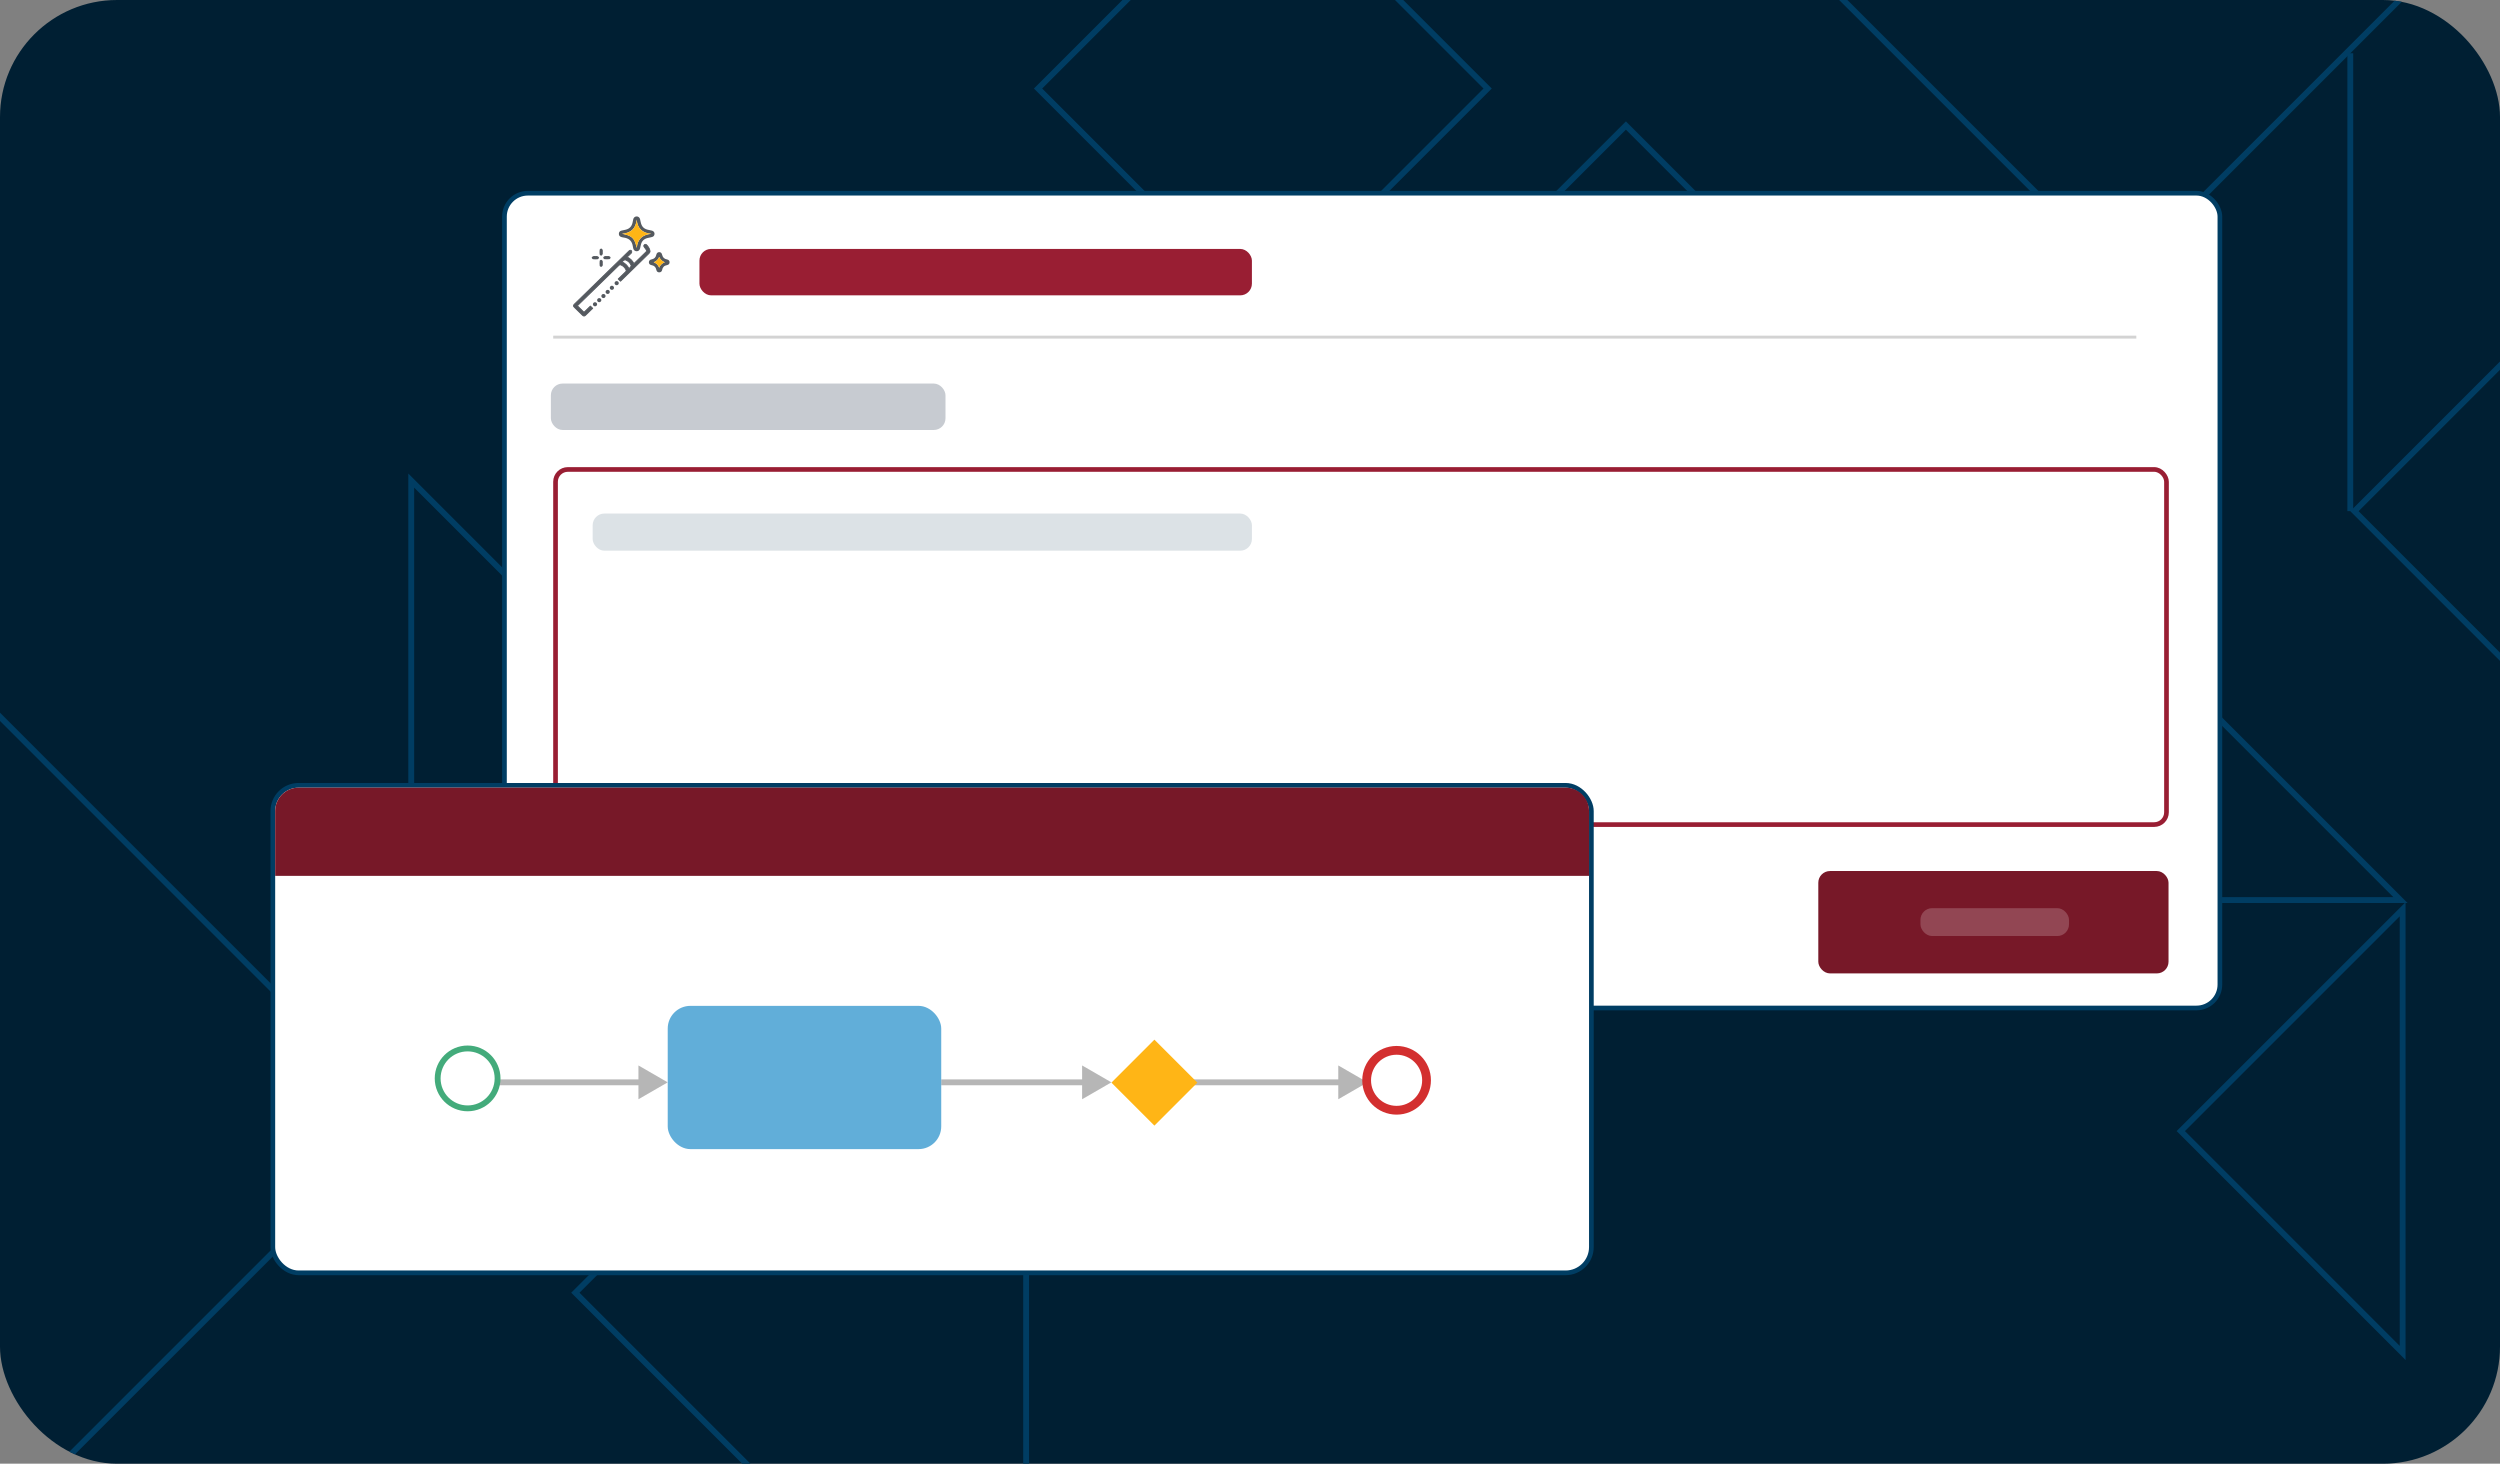 <svg xmlns="http://www.w3.org/2000/svg" width="427" height="250" viewBox="0 0 427 250" fill="none"><rect x="0" y="0" width="427" height="250" fill="#808080" stroke="none"/><g clip-path="url(#clip0_205_10872)"><rect width="427" height="250" rx="20" fill="#001F33"></rect><path d="M254.09 15.122L215.695 53.516L177.3 15.122L215.695 -23.273L254.09 15.122Z" stroke="#003D63"></path><path d="M277.705 21.438L331.795 75.531L223.611 75.531L277.705 21.438Z" stroke="#003D63"></path><path d="M333.004 76.733L409.996 153.728L256.003 153.728L333.004 76.733Z" stroke="#003D63"></path><path d="M372.477 193.19L410.371 155.295L410.371 231.085L372.477 193.19Z" stroke="#003D63"></path><path d="M440.531 -30L440.531 48.207M401.429 87.304L401.429 9.101" stroke="#003D63"></path><path d="M440.031 49.418L440.031 125.206L402.137 87.312L440.031 49.418Z" stroke="#003D63"></path><path d="M285.331 -29.499L439.324 -29.499L362.328 47.496L285.331 -29.499Z" stroke="#003D63"></path><path d="M130.648 112.558L92.254 74.163L130.648 35.768L169.042 74.163L130.648 112.558Z" stroke="#003D63"></path><path d="M124.332 136.177L70.239 190.266L70.239 82.083L124.332 136.177Z" stroke="#003D63"></path><path d="M69.031 191.474L-7.965 268.466L-7.965 114.473L69.031 191.474Z" stroke="#003D63"></path><path d="M175.265 143.799L175.265 297.792L98.27 220.796L175.265 143.799Z" stroke="#003D63"></path><rect x="86.16" y="33" width="292.998" height="139.164" rx="4" fill="white" stroke="#003D63" stroke-width="0.8"></rect><g clip-path="url(#clip1_205_10872)"><path d="M108.727 42.915C108.454 42.908 108.232 42.732 108.163 42.452C108.11 42.235 108.079 42.012 108.027 41.795C107.843 41.042 107.308 40.69 106.56 40.58C106.404 40.558 106.246 40.528 106.098 40.477C105.813 40.378 105.692 40.191 105.704 39.906C105.715 39.644 105.852 39.468 106.139 39.391C106.376 39.326 106.621 39.29 106.861 39.234C107.536 39.075 107.914 38.645 108.045 37.992C108.082 37.806 108.116 37.62 108.161 37.436C108.23 37.155 108.445 36.978 108.72 36.965C108.986 36.953 109.227 37.12 109.311 37.394C109.364 37.566 109.393 37.746 109.429 37.923C109.6 38.759 110.019 39.149 110.89 39.29C111.055 39.316 111.22 39.35 111.38 39.398C111.629 39.473 111.806 39.697 111.794 39.937C111.783 40.189 111.664 40.391 111.407 40.469C111.164 40.542 110.912 40.586 110.663 40.639C110.013 40.781 109.608 41.162 109.464 41.8C109.417 42.01 109.379 42.222 109.325 42.43C109.246 42.743 109.018 42.922 108.727 42.915ZM106.257 39.922C106.9 40.091 107.533 40.177 108.016 40.645C108.494 41.108 108.585 41.721 108.763 42.341C108.879 40.852 109.72 40.089 111.227 39.935C109.701 39.798 108.889 39.013 108.745 37.521C108.593 39.021 107.772 39.806 106.257 39.922Z" fill="#54595F"></path><path d="M114.364 44.785C114.368 45.036 114.222 45.232 113.925 45.283C113.429 45.368 113.174 45.654 113.087 46.117C113.039 46.374 112.859 46.513 112.608 46.519C112.357 46.524 112.166 46.393 112.116 46.136C112.021 45.654 111.757 45.359 111.239 45.273C110.959 45.226 110.822 45.02 110.83 44.777C110.839 44.532 110.99 44.36 111.273 44.307C111.719 44.224 111.994 43.988 112.086 43.542C112.152 43.224 112.334 43.069 112.589 43.065C112.859 43.061 113.02 43.206 113.103 43.552C113.205 43.974 113.465 44.223 113.904 44.305C114.208 44.362 114.36 44.532 114.364 44.785ZM112.595 45.723C112.785 45.254 113.086 44.966 113.549 44.792C113.073 44.623 112.783 44.319 112.59 43.873C112.411 44.349 112.096 44.621 111.655 44.797C112.105 44.965 112.408 45.246 112.595 45.723Z" fill="#54595F"></path><path d="M103.673 43.74C103.796 43.74 103.932 43.708 104.038 43.749C104.142 43.79 104.278 43.899 104.287 43.989C104.295 44.078 104.173 44.253 104.091 44.263C103.808 44.297 103.515 44.297 103.231 44.263C103.15 44.253 103.027 44.079 103.036 43.99C103.044 43.9 103.178 43.787 103.282 43.749C103.398 43.708 103.542 43.74 103.673 43.74Z" fill="#54595F"></path><path d="M101.701 43.739C101.815 43.739 101.943 43.707 102.04 43.747C102.151 43.794 102.301 43.897 102.31 43.988C102.319 44.079 102.187 44.258 102.097 44.271C101.832 44.309 101.553 44.31 101.288 44.271C101.196 44.258 101.059 44.084 101.067 43.992C101.074 43.901 101.224 43.792 101.336 43.748C101.442 43.706 101.579 43.739 101.701 43.739Z" fill="#54595F"></path><path d="M102.951 43.074C102.951 43.185 102.984 43.311 102.942 43.405C102.893 43.513 102.79 43.643 102.687 43.667C102.616 43.683 102.436 43.544 102.425 43.459C102.391 43.191 102.392 42.912 102.427 42.644C102.437 42.565 102.612 42.447 102.701 42.456C102.791 42.464 102.904 42.593 102.941 42.693C102.982 42.807 102.95 42.946 102.95 43.075C102.95 43.074 102.95 43.074 102.951 43.074Z" fill="#54595F"></path><path d="M102.948 44.978C102.947 45.107 102.982 45.248 102.937 45.36C102.898 45.458 102.776 45.57 102.677 45.583C102.6 45.594 102.435 45.469 102.427 45.392C102.396 45.114 102.397 44.829 102.428 44.551C102.437 44.477 102.606 44.357 102.683 44.369C102.781 44.384 102.899 44.498 102.938 44.596C102.982 44.708 102.948 44.849 102.948 44.978Z" fill="#54595F"></path><path d="M107.442 45.874C107.169 45.343 106.806 44.99 106.225 44.708C106.386 44.591 106.501 44.496 106.629 44.422C106.685 44.39 106.779 44.374 106.837 44.397C107.288 44.566 107.606 44.876 107.781 45.314C107.807 45.378 107.768 45.488 107.724 45.554C107.653 45.661 107.554 45.75 107.442 45.874Z" fill="white"></path><path d="M106.256 39.922C107.771 39.806 108.593 39.021 108.743 37.521C108.888 39.013 109.699 39.798 111.225 39.934C109.719 40.089 108.878 40.852 108.762 42.341C108.584 41.721 108.492 41.108 108.015 40.644C107.532 40.177 106.899 40.091 106.256 39.922Z" fill="#FFB516"></path><path d="M112.596 45.723C112.41 45.246 112.107 44.965 111.656 44.797C112.097 44.62 112.412 44.349 112.592 43.873C112.784 44.318 113.074 44.623 113.55 44.792C113.087 44.965 112.786 45.255 112.596 45.723Z" fill="#FFB516"></path><path d="M111.03 42.89C110.971 42.49 110.756 42.149 110.476 41.853C110.357 41.728 110.209 41.671 110.056 41.803C109.91 41.931 109.929 42.068 110.046 42.213C110.16 42.354 110.265 42.504 110.364 42.656C110.459 42.803 110.443 42.923 110.298 43.059C109.683 43.64 109.083 44.237 108.476 44.828C108.418 44.885 108.356 44.939 108.275 45.014C108.021 44.504 107.645 44.157 107.123 43.894C107.389 43.648 107.642 43.442 107.854 43.202C107.919 43.128 107.919 42.93 107.863 42.84C107.774 42.698 107.607 42.713 107.47 42.821C107.429 42.853 107.392 42.891 107.355 42.928C103.874 46.322 101.601 48.536 98.119 51.931C97.877 52.167 97.877 52.278 98.118 52.515C98.553 52.943 98.991 53.37 99.429 53.795C99.704 54.062 99.807 54.061 100.086 53.789C100.239 53.64 100.66 53.229 101.242 52.663L100.84 52.271C100.5 52.604 100.204 52.894 100.018 53.076C99.932 53.159 99.844 53.239 99.745 53.33C99.404 52.994 99.081 52.676 98.758 52.357C98.722 52.321 98.687 52.283 98.641 52.234C98.662 52.2 98.667 52.182 98.679 52.17C101.434 49.482 102.981 47.974 105.742 45.292C105.801 45.235 105.956 45.213 106.036 45.246C106.424 45.404 106.704 45.681 106.896 46.05C106.978 46.209 106.965 46.311 106.827 46.445C106.312 46.943 105.926 47.317 105.585 47.648L105.985 48.038C106.901 47.145 107.728 46.338 108.288 45.792C109.145 44.957 110.005 44.126 110.852 43.283C110.95 43.185 111.048 43.012 111.03 42.89ZM107.724 45.554C107.654 45.661 107.555 45.75 107.442 45.875C107.169 45.343 106.807 44.99 106.225 44.708C106.387 44.591 106.501 44.496 106.629 44.422C106.686 44.39 106.779 44.374 106.838 44.397C107.289 44.566 107.607 44.876 107.782 45.314C107.808 45.379 107.769 45.487 107.724 45.554Z" fill="#54595F" stroke="#54595F" stroke-width="0.141" stroke-linejoin="round"></path><path d="M104.513 49.507C104.712 49.507 104.874 49.349 104.874 49.155C104.874 48.961 104.712 48.803 104.513 48.803C104.314 48.803 104.152 48.961 104.152 49.155C104.152 49.349 104.314 49.507 104.513 49.507Z" fill="#54595F"></path><path d="M105.328 48.714C105.527 48.714 105.688 48.557 105.688 48.362C105.688 48.168 105.527 48.011 105.328 48.011C105.128 48.011 104.967 48.168 104.967 48.362C104.967 48.557 105.128 48.714 105.328 48.714Z" fill="#54595F"></path><path d="M103.792 50.21C103.992 50.21 104.153 50.053 104.153 49.858C104.153 49.664 103.992 49.507 103.792 49.507C103.593 49.507 103.432 49.664 103.432 49.858C103.432 50.053 103.593 50.21 103.792 50.21Z" fill="#54595F"></path><path d="M103.07 50.914C103.269 50.914 103.431 50.756 103.431 50.562C103.431 50.368 103.269 50.21 103.07 50.21C102.871 50.21 102.709 50.368 102.709 50.562C102.709 50.756 102.871 50.914 103.07 50.914Z" fill="#54595F"></path><path d="M102.349 51.617C102.548 51.617 102.71 51.46 102.71 51.266C102.71 51.071 102.548 50.914 102.349 50.914C102.15 50.914 101.988 51.071 101.988 51.266C101.988 51.46 102.15 51.617 102.349 51.617Z" fill="#54595F"></path><path d="M101.628 52.321C101.828 52.321 101.989 52.163 101.989 51.969C101.989 51.775 101.828 51.617 101.628 51.617C101.429 51.617 101.268 51.775 101.268 51.969C101.268 52.163 101.429 52.321 101.628 52.321Z" fill="#54595F"></path></g><rect x="94.886" y="80.184" width="275.15" height="60.654" rx="2.1" fill="white" stroke="#991E33" stroke-width="0.8"></rect><path d="M94.486 57.582H364.885" stroke="#C8C8C8" stroke-opacity="0.8" stroke-width="0.5"></path><rect x="310.566" y="148.772" width="59.819" height="17.486" rx="2" fill="#771828"></rect><rect x="328.012" y="155.116" width="25.375" height="4.758" rx="2" fill="white" fill-opacity="0.2"></rect><rect x="101.227" y="87.714" width="112.6" height="6.344" rx="2" fill="#DCE2E6"></rect><rect x="94.09" y="65.511" width="67.401" height="7.93" rx="2" fill="#C7CBD1"></rect><rect x="119.465" y="42.516" width="94.362" height="7.93" rx="2" fill="#991E33"></rect><rect x="46.6" y="134.132" width="225.207" height="83.268" rx="4.4" fill="white" stroke="#003D63" stroke-width="0.8"></rect><path d="M47 138.532C47 136.323 48.791 134.532 51 134.532H267.407C269.616 134.532 271.407 136.323 271.407 138.532V149.598H47V138.532Z" fill="#771828"></path><path d="M233.578 184.865L228.578 181.978L228.578 187.751L233.578 184.865ZM203.33 185.365L229.078 185.365L229.078 184.365L203.33 184.365L203.33 185.365Z" fill="#B6B6B6"></path><path d="M189.825 184.865L184.825 181.978L184.825 187.751L189.825 184.865ZM160.758 185.365L185.325 185.365L185.325 184.365L160.758 184.365L160.758 185.365Z" fill="#B6B6B6"></path><ellipse cx="238.538" cy="184.514" rx="5.116" ry="5.116" stroke="#D32F2F" stroke-width="1.5"></ellipse><path d="M114.046 184.865L109.046 181.978L109.046 187.751L114.046 184.865ZM84.978 185.365L109.546 185.365L109.546 184.365L84.978 184.365L84.978 185.365Z" fill="#B6B6B6"></path><ellipse cx="79.87" cy="184.192" rx="5.116" ry="5.116" stroke="#43AB7B"></ellipse><rect x="189.83" y="184.914" width="10.382" height="10.382" transform="rotate(-45 189.83 184.914)" fill="#FFB516"></rect><rect x="114.047" y="171.801" width="46.716" height="24.47" rx="3.876" fill="#61AED9"></rect></g><defs><clipPath id="clip0_205_10872"><rect width="427" height="250" rx="20" fill="white"></rect></clipPath><clipPath id="clip1_205_10872"><rect width="17.445" height="17.445" fill="white" transform="translate(97.262 36.965)"></rect></clipPath></defs></svg>